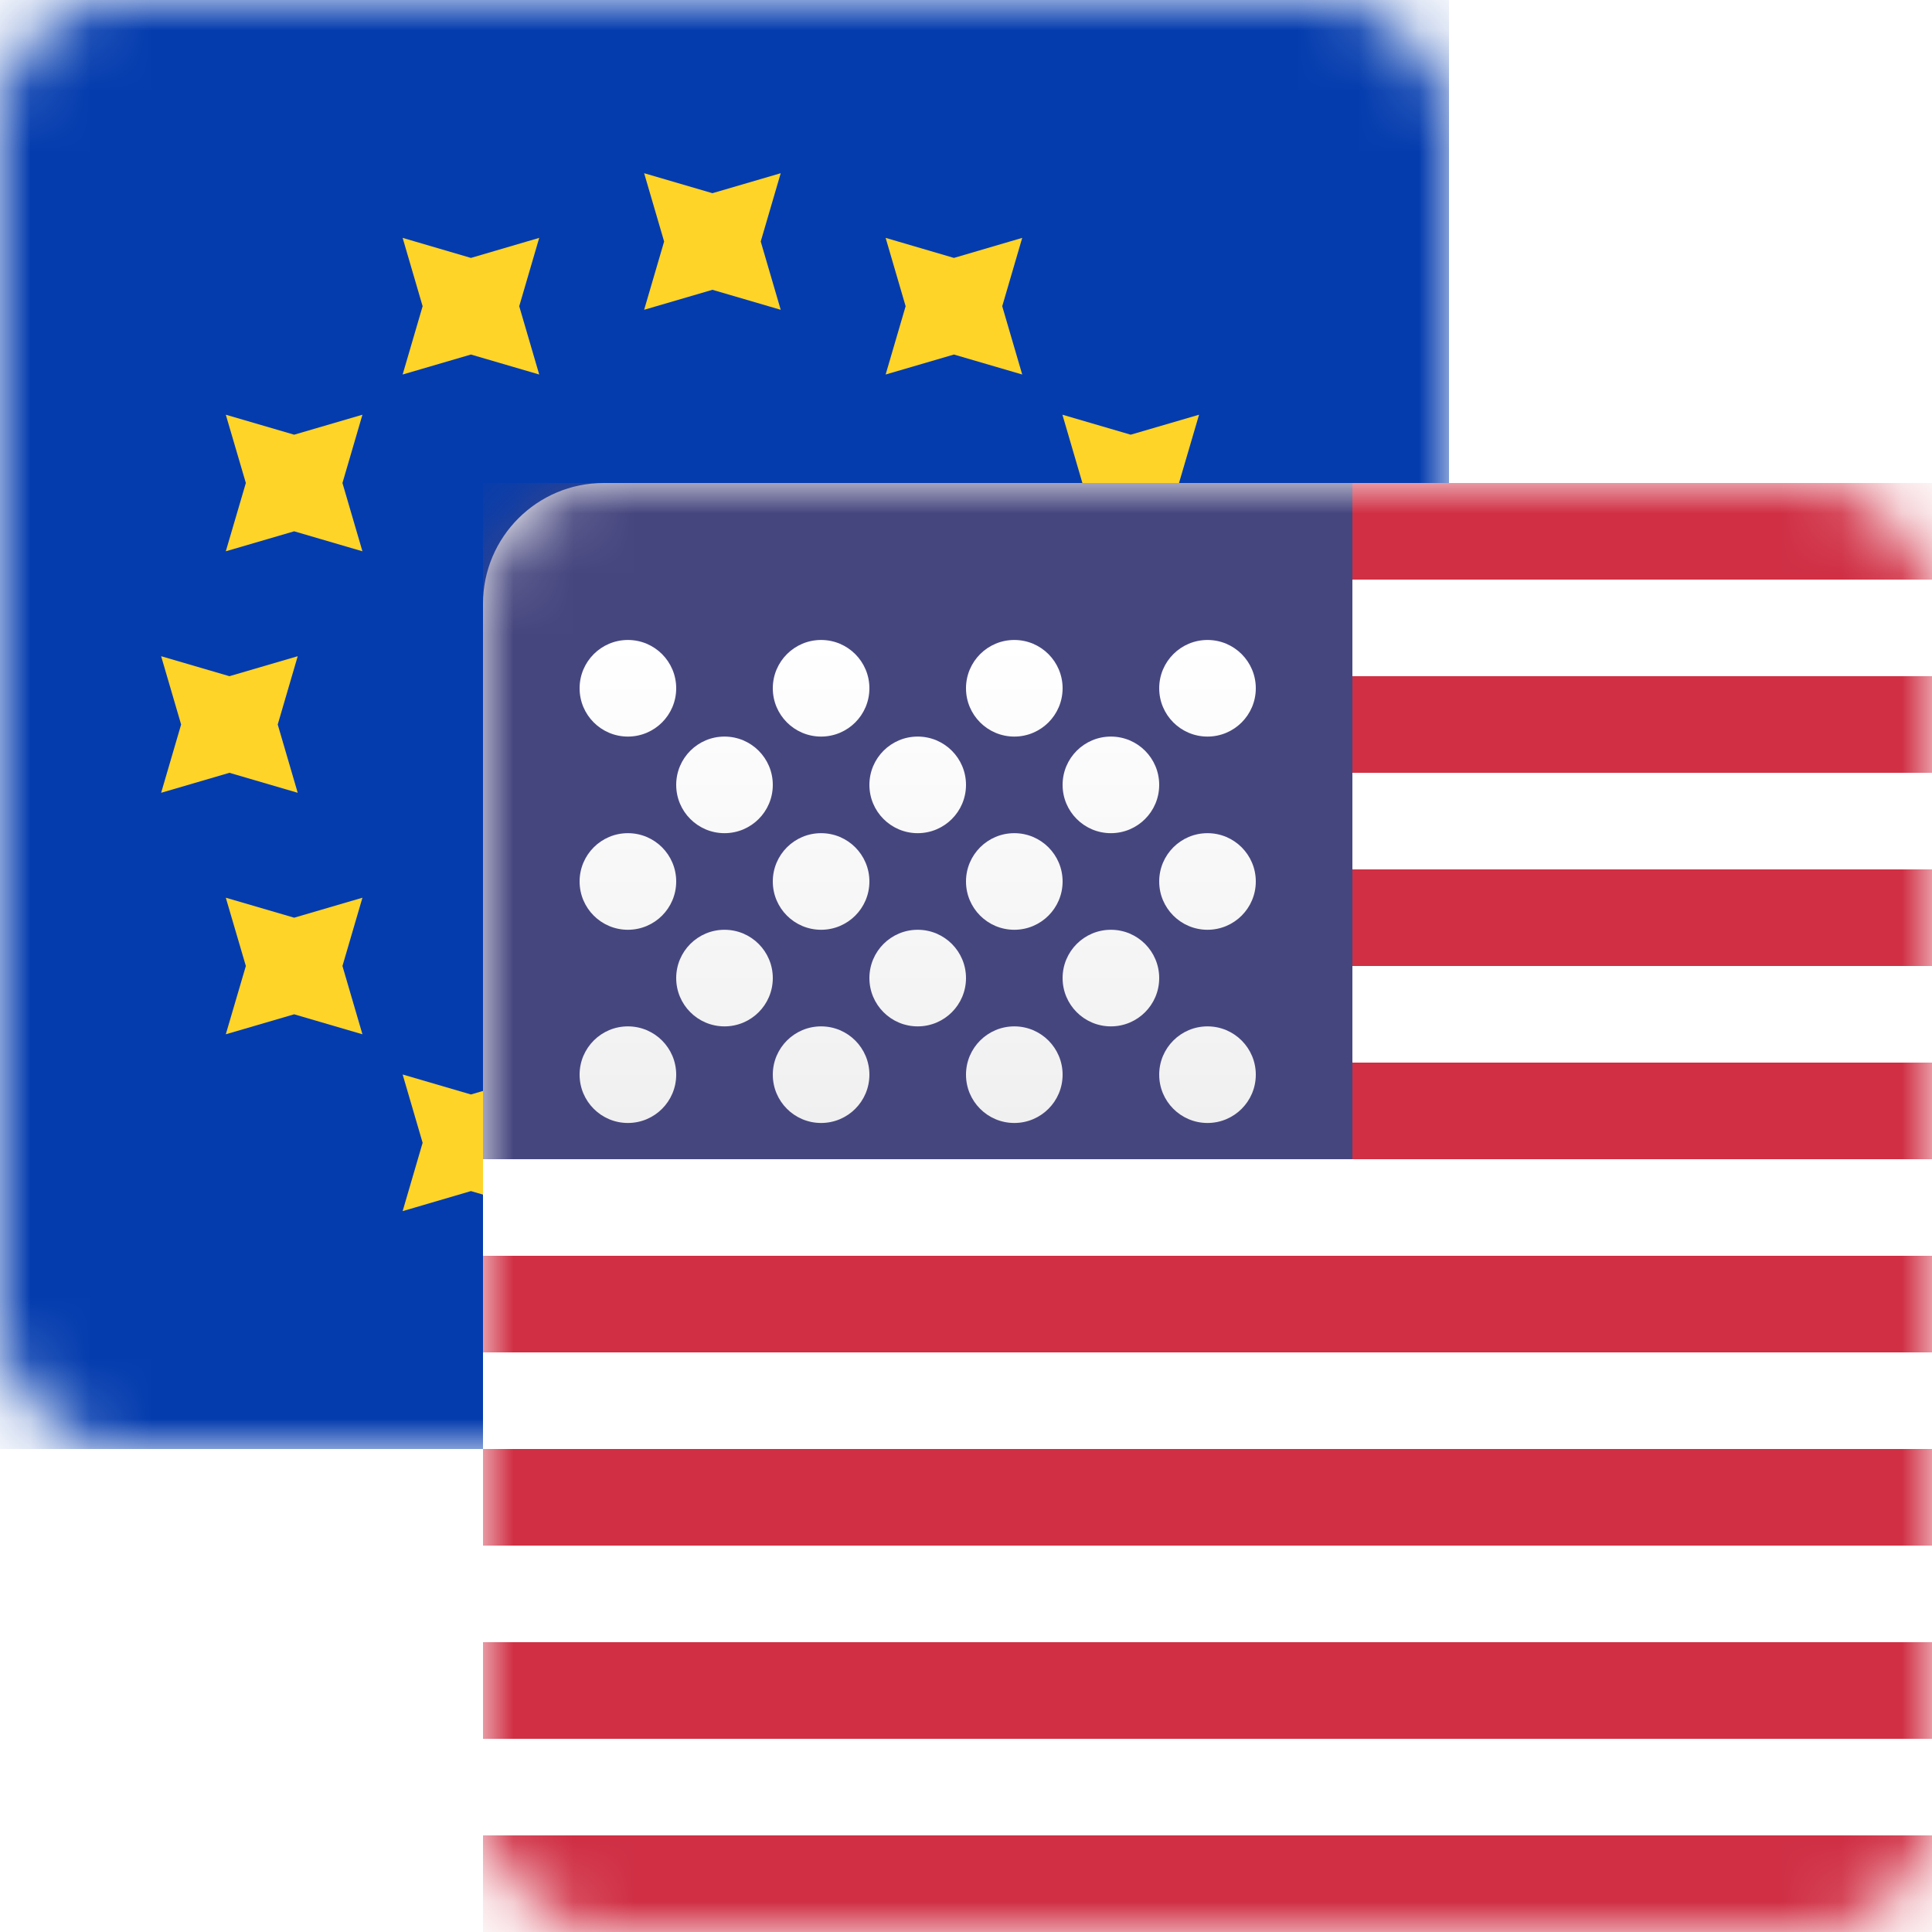 <svg width="32" height="32" viewBox="0 0 32 32" fill="none" xmlns="http://www.w3.org/2000/svg">
<rect width="24" height="24" rx="2" fill="white"/>
<mask id="mask0" mask-type="alpha" maskUnits="userSpaceOnUse" x="0" y="0" width="24" height="24">
<rect width="24" height="24" rx="2" fill="white"/>
</mask>
<g mask="url(#mask0)">
<rect width="24" height="24" fill="#043CAE"/>
<path fill-rule="evenodd" clip-rule="evenodd" d="M10.669 5.131L11.8 4.8L12.931 5.131L12.6 4L12.931 2.869L11.8 3.2L10.669 2.869L11 4L10.669 5.131ZM10.669 21.131L11.8 20.8L12.931 21.131L12.6 20L12.931 18.869L11.8 19.2L10.669 18.869L11 20L10.669 21.131ZM19.8 12.8L18.669 13.131L19 12L18.669 10.869L19.8 11.2L20.931 10.869L20.6 12L20.931 13.131L19.8 12.8ZM2.669 13.131L3.8 12.8L4.931 13.131L4.6 12L4.931 10.869L3.8 11.2L2.669 10.869L3 12L2.669 13.131ZM18.728 8.8L17.597 9.131L17.928 8L17.597 6.869L18.728 7.2L19.86 6.869L19.528 8L19.86 9.131L18.728 8.8ZM3.74 17.131L4.872 16.8L6.003 17.131L5.672 16L6.003 14.869L4.872 15.2L3.74 14.869L4.072 16L3.74 17.131ZM15.8 5.872L14.669 6.203L15 5.072L14.669 3.94L15.8 4.272L16.931 3.94L16.6 5.072L16.931 6.203L15.8 5.872ZM6.669 20.06L7.8 19.728L8.931 20.06L8.6 18.928L8.931 17.797L7.8 18.128L6.669 17.797L7 18.928L6.669 20.06ZM18.728 16.8L17.597 17.131L17.928 16L17.597 14.869L18.728 15.2L19.86 14.869L19.528 16L19.86 17.131L18.728 16.8ZM3.74 9.131L4.872 8.8L6.003 9.131L5.672 8L6.003 6.869L4.872 7.2L3.74 6.869L4.072 8L3.74 9.131ZM15.8 19.728L14.669 20.06L15 18.928L14.669 17.797L15.8 18.128L16.931 17.797L16.6 18.928L16.931 20.06L15.8 19.728ZM6.669 6.203L7.8 5.872L8.931 6.203L8.6 5.072L8.931 3.94L7.8 4.272L6.669 3.94L7 5.072L6.669 6.203Z" fill="#FFD429"/>
</g>
<rect x="8" y="8" width="24" height="24" rx="2" fill="white"/>
<mask id="mask1" mask-type="alpha" maskUnits="userSpaceOnUse" x="8" y="8" width="24" height="24">
<rect x="8" y="8" width="24" height="24" rx="2" fill="white"/>
</mask>
<g mask="url(#mask1)">
<path fill-rule="evenodd" clip-rule="evenodd" d="M41.6 8H8V9.6H41.6V8ZM41.6 11.2H8V12.8H41.6V11.2ZM8 14.4H41.6V16H8V14.4ZM41.6 17.6H8V19.2H41.6V17.6ZM8 20.8H41.6V22.4H8V20.8ZM41.6 24H8V25.6H41.6V24ZM8 27.2H41.6V28.8H8V27.2ZM41.6 30.4H8V32H41.6V30.4Z" fill="#D02F44"/>
<rect x="8" y="8" width="14.4" height="11.2" fill="#46467F"/>
<g filter="url(#filter0_d)">
<path fill-rule="evenodd" clip-rule="evenodd" d="M11.2 10.4C11.2 10.842 10.842 11.2 10.4 11.2C9.958 11.2 9.6 10.842 9.6 10.4C9.6 9.958 9.958 9.6 10.4 9.6C10.842 9.6 11.2 9.958 11.2 10.4ZM14.4 10.4C14.4 10.842 14.042 11.2 13.6 11.2C13.158 11.2 12.8 10.842 12.8 10.4C12.8 9.958 13.158 9.6 13.6 9.6C14.042 9.6 14.4 9.958 14.4 10.4ZM16.8 11.2C17.242 11.2 17.6 10.842 17.6 10.4C17.6 9.958 17.242 9.6 16.8 9.6C16.358 9.6 16 9.958 16 10.4C16 10.842 16.358 11.2 16.8 11.2ZM20.8 10.4C20.8 10.842 20.442 11.2 20 11.2C19.558 11.2 19.2 10.842 19.2 10.4C19.2 9.958 19.558 9.6 20 9.6C20.442 9.6 20.8 9.958 20.8 10.4ZM12 12.8C12.442 12.8 12.8 12.442 12.8 12C12.8 11.558 12.442 11.2 12 11.2C11.558 11.2 11.2 11.558 11.2 12C11.2 12.442 11.558 12.8 12 12.8ZM16 12C16 12.442 15.642 12.8 15.2 12.8C14.758 12.8 14.4 12.442 14.4 12C14.4 11.558 14.758 11.2 15.2 11.2C15.642 11.2 16 11.558 16 12ZM18.4 12.8C18.842 12.8 19.2 12.442 19.2 12C19.2 11.558 18.842 11.2 18.4 11.2C17.958 11.2 17.6 11.558 17.6 12C17.6 12.442 17.958 12.8 18.4 12.8ZM20.8 13.6C20.8 14.042 20.442 14.4 20 14.4C19.558 14.4 19.2 14.042 19.2 13.6C19.2 13.158 19.558 12.8 20 12.8C20.442 12.8 20.8 13.158 20.8 13.6ZM16.8 14.4C17.242 14.4 17.6 14.042 17.6 13.6C17.6 13.158 17.242 12.8 16.8 12.8C16.358 12.8 16 13.158 16 13.6C16 14.042 16.358 14.4 16.8 14.4ZM14.4 13.6C14.4 14.042 14.042 14.4 13.6 14.4C13.158 14.4 12.8 14.042 12.8 13.6C12.8 13.158 13.158 12.8 13.6 12.8C14.042 12.8 14.4 13.158 14.4 13.6ZM10.4 14.4C10.842 14.4 11.2 14.042 11.2 13.6C11.2 13.158 10.842 12.8 10.4 12.8C9.958 12.8 9.6 13.158 9.6 13.6C9.6 14.042 9.958 14.4 10.4 14.4ZM12.8 15.2C12.8 15.642 12.442 16 12 16C11.558 16 11.2 15.642 11.2 15.2C11.2 14.758 11.558 14.4 12 14.4C12.442 14.4 12.8 14.758 12.8 15.2ZM15.2 16C15.642 16 16 15.642 16 15.2C16 14.758 15.642 14.4 15.2 14.4C14.758 14.4 14.4 14.758 14.4 15.2C14.4 15.642 14.758 16 15.2 16ZM19.2 15.2C19.2 15.642 18.842 16 18.4 16C17.958 16 17.6 15.642 17.6 15.2C17.6 14.758 17.958 14.4 18.4 14.4C18.842 14.4 19.2 14.758 19.2 15.2ZM20 17.6C20.442 17.6 20.8 17.242 20.8 16.8C20.8 16.358 20.442 16 20 16C19.558 16 19.2 16.358 19.2 16.8C19.2 17.242 19.558 17.6 20 17.6ZM17.6 16.8C17.6 17.242 17.242 17.6 16.8 17.6C16.358 17.6 16 17.242 16 16.8C16 16.358 16.358 16 16.8 16C17.242 16 17.6 16.358 17.6 16.8ZM13.6 17.6C14.042 17.6 14.4 17.242 14.4 16.8C14.4 16.358 14.042 16 13.6 16C13.158 16 12.8 16.358 12.8 16.8C12.8 17.242 13.158 17.6 13.6 17.6ZM11.2 16.8C11.2 17.242 10.842 17.6 10.4 17.6C9.958 17.6 9.6 17.242 9.6 16.8C9.6 16.358 9.958 16 10.4 16C10.842 16 11.2 16.358 11.2 16.8Z" fill="url(#paint0_linear)"/>
</g>
</g>
<defs>
<filter id="filter0_d" x="9.6" y="9.6" width="11.2" height="9" filterUnits="userSpaceOnUse" color-interpolation-filters="sRGB">
<feFlood flood-opacity="0" result="BackgroundImageFix"/>
<feColorMatrix in="SourceAlpha" type="matrix" values="0 0 0 0 0 0 0 0 0 0 0 0 0 0 0 0 0 0 127 0" result="hardAlpha"/>
<feOffset dy="1"/>
<feColorMatrix type="matrix" values="0 0 0 0 0 0 0 0 0 0 0 0 0 0 0 0 0 0 0.06 0"/>
<feBlend mode="normal" in2="BackgroundImageFix" result="effect1_dropShadow"/>
<feBlend mode="normal" in="SourceGraphic" in2="effect1_dropShadow" result="shape"/>
</filter>
<linearGradient id="paint0_linear" x1="9.6" y1="9.6" x2="9.6" y2="17.6" gradientUnits="userSpaceOnUse">
<stop stop-color="white"/>
<stop offset="1" stop-color="#F0F0F0"/>
</linearGradient>
</defs>
</svg>
